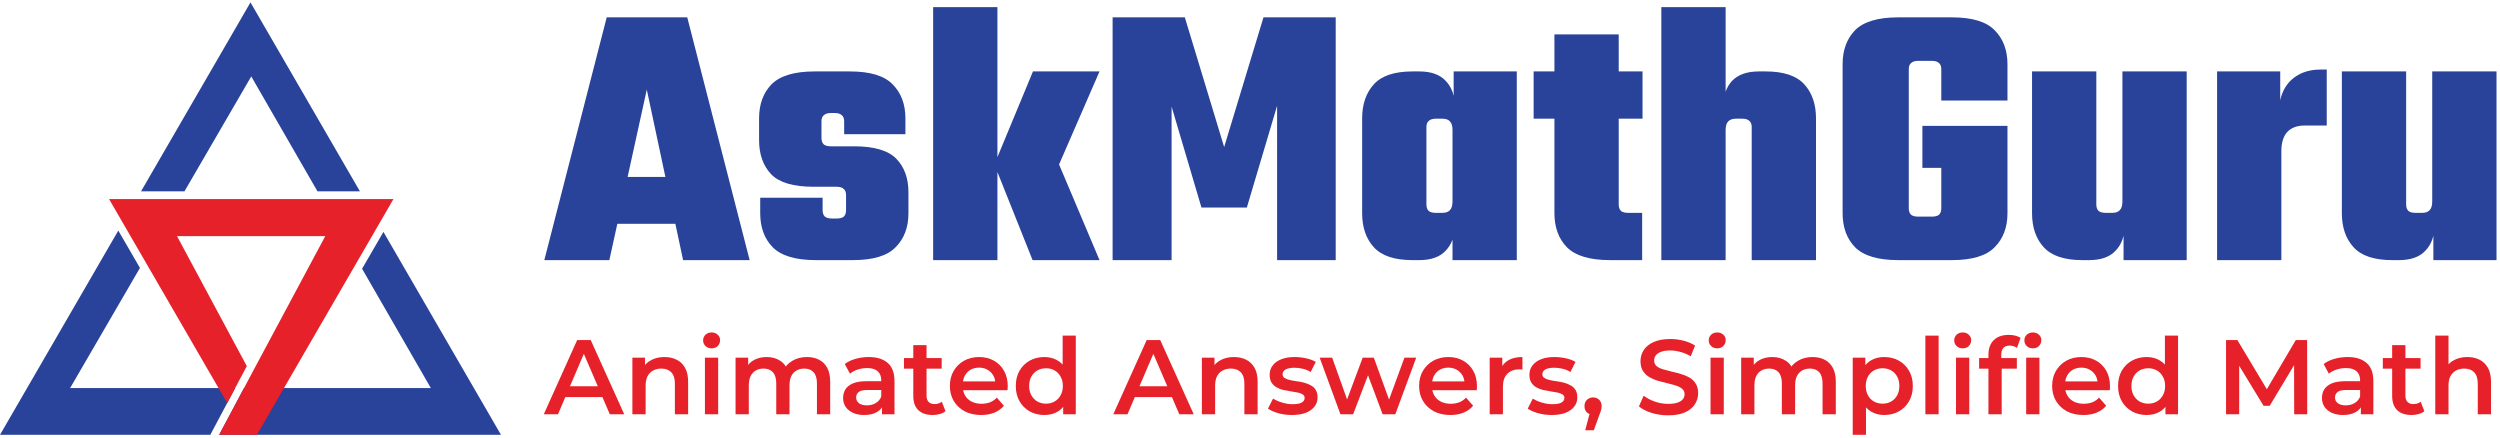 <svg width="519" height="91" viewBox="0 0 519 91" fill="none" xmlns="http://www.w3.org/2000/svg">
<path d="M29.284 39.714H38.299L52.161 15.865L65.903 39.714H74.716L52 0.5L29.284 39.714Z" fill="#284399"/>
<path d="M104 90.265L79.601 48.145L75.168 55.792L89.442 80.561H50.657L45.497 90.265H104Z" fill="#284399"/>
<path d="M43.661 90.265H0L24.559 47.87L29.053 55.621L14.556 80.561H48.817L43.661 90.265Z" fill="#284399"/>
<path d="M47.166 83.665L22.643 41.333H81.678L53.332 90.265H45.498L48.126 85.322L52.769 76.594L67.526 49.022H36.747L51.237 76.01L47.166 83.665Z" fill="#E6212A"/>
<path d="M486.169 14.829H499.514V42.461C499.514 43.036 499.671 43.481 499.985 43.795C500.299 44.057 500.797 44.188 501.477 44.188H502.811C503.544 44.188 504.067 44.004 504.381 43.638C504.748 43.272 504.931 42.67 504.931 41.833V39.713H505.402V46.778C505.402 48.976 504.774 50.729 503.518 52.038C502.314 53.346 500.483 54 498.023 54H496.61C492.894 54 490.225 53.11 488.603 51.331C486.981 49.552 486.169 47.197 486.169 44.266V14.829ZM504.931 14.829H518.276V54H505.166V46.542H504.931V14.829Z" fill="#284399"/>
<path d="M483.032 14.436V26.054H478.558C475.261 26.054 473.612 27.833 473.612 31.392V33.511H473.141V23.228C473.141 21.449 473.482 19.905 474.162 18.596C474.842 17.288 475.837 16.268 477.145 15.535C478.453 14.802 480.023 14.436 481.855 14.436H483.032ZM473.612 54H460.267V14.829H473.377V23.856L473.612 22.286V54Z" fill="#284399"/>
<path d="M421.852 14.829H435.197V42.461C435.197 43.036 435.354 43.481 435.668 43.795C435.982 44.057 436.479 44.188 437.159 44.188H438.493C439.226 44.188 439.75 44.004 440.064 43.638C440.43 43.272 440.613 42.67 440.613 41.833V39.713H441.084V46.778C441.084 48.976 440.456 50.729 439.2 52.038C437.996 53.346 436.165 54 433.705 54H432.292C428.576 54 425.907 53.11 424.285 51.331C422.663 49.552 421.852 47.197 421.852 44.266V14.829ZM440.613 14.829H453.958V54H440.849V46.542H440.613V14.829Z" fill="#284399"/>
<path d="M396.262 14.357V43.245C396.262 43.821 396.419 44.266 396.733 44.58C397.047 44.842 397.545 44.972 398.225 44.972H400.03V54H394.064C389.878 54 386.895 53.11 385.115 51.331C383.388 49.552 382.525 47.197 382.525 44.266V13.337C382.525 10.406 383.388 8.051 385.115 6.272C386.895 4.493 389.878 3.603 394.064 3.603H400.344V12.63H398.225C397.545 12.63 397.047 12.787 396.733 13.101C396.419 13.363 396.262 13.782 396.262 14.357ZM416.751 26.133V34.846H399.088V26.133H416.751ZM403.013 20.873V14.357C403.013 13.782 402.856 13.363 402.542 13.101C402.228 12.787 401.731 12.63 401.051 12.63H398.931V3.603H405.211C409.398 3.603 412.355 4.493 414.082 6.272C415.861 8.051 416.751 10.406 416.751 13.337V20.873H403.013ZM403.013 43.245V32.177H416.751V44.266C416.751 47.197 415.861 49.552 414.082 51.331C412.355 53.11 409.398 54 405.211 54H399.245V44.972H401.051C401.731 44.972 402.228 44.842 402.542 44.58C402.856 44.266 403.013 43.821 403.013 43.245Z" fill="#284399"/>
<path d="M377 54H363.655V26.368C363.655 25.792 363.498 25.374 363.184 25.112C362.87 24.798 362.373 24.641 361.693 24.641H360.358C359.678 24.641 359.155 24.824 358.788 25.191C358.422 25.557 358.239 26.159 358.239 26.996V29.116H357.768V22.05C357.768 19.852 358.37 18.099 359.573 16.791C360.829 15.483 362.687 14.829 365.147 14.829H366.56C370.276 14.829 372.945 15.718 374.567 17.497C376.189 19.277 377 21.632 377 24.562V54ZM358.239 54H344.894V1.483H358.239V54Z" fill="#284399"/>
<path d="M336.044 7.136V42.461C336.044 43.036 336.201 43.481 336.515 43.795C336.829 44.057 337.326 44.188 338.007 44.188H340.911V54H334.239C330.052 54 327.069 53.11 325.29 51.331C323.563 49.552 322.699 47.197 322.699 44.266V7.136H336.044ZM340.99 14.829V24.641H318.382V14.829H340.99Z" fill="#284399"/>
<path d="M296.126 35.16H282.781V24.562C282.781 21.632 283.592 19.277 285.214 17.497C286.837 15.718 289.506 14.829 293.221 14.829H294.634C297.094 14.829 298.926 15.483 300.129 16.791C301.385 18.099 302.013 19.852 302.013 22.05V29.116H301.542V26.996C301.542 26.159 301.359 25.557 300.993 25.191C300.679 24.824 300.155 24.641 299.423 24.641H298.088C297.408 24.641 296.911 24.798 296.597 25.112C296.283 25.374 296.126 25.792 296.126 26.368V35.16ZM314.887 54H301.542V22.286H301.778V14.829H314.887V54ZM282.781 33.669H296.126V42.461C296.126 43.036 296.283 43.481 296.597 43.795C296.911 44.057 297.408 44.188 298.088 44.188H299.423C300.155 44.188 300.679 44.004 300.993 43.638C301.359 43.272 301.542 42.67 301.542 41.833V39.713H302.013V46.778C302.013 48.976 301.385 50.729 300.129 52.038C298.926 53.346 297.094 54 294.634 54H293.221C289.506 54 286.837 53.11 285.214 51.331C283.592 49.552 282.781 47.197 282.781 44.266V33.669Z" fill="#284399"/>
<path d="M258.844 43.089H249.424L243.223 22.129V54H230.977V3.603H245.97L254.134 30.529L262.298 3.603H277.292V54H265.124V21.972L258.844 43.089Z" fill="#284399"/>
<path d="M207.065 54H193.72V1.483H207.065V54ZM206.437 34.139H219.861L228.26 54H214.366L206.437 34.139ZM219.861 34.139H206.437L214.444 14.829H228.26L219.861 34.139Z" fill="#284399"/>
<path d="M175.641 43.638V40.498C175.641 39.922 175.484 39.504 175.17 39.242C174.856 38.928 174.358 38.771 173.678 38.771H168.89C164.703 38.771 161.772 37.907 160.098 36.181C158.423 34.401 157.586 32.046 157.586 29.116V24.562C157.586 21.632 158.449 19.277 160.176 17.497C161.955 15.718 164.938 14.829 169.125 14.829H176.426C180.612 14.829 183.569 15.718 185.296 17.497C187.075 19.277 187.965 21.632 187.965 24.562V27.86H175.248V25.191C175.248 24.615 175.091 24.196 174.777 23.934C174.463 23.62 173.966 23.463 173.286 23.463H172.501C171.82 23.463 171.323 23.62 171.009 23.934C170.695 24.196 170.538 24.615 170.538 25.191V28.645C170.538 29.22 170.695 29.665 171.009 29.979C171.323 30.241 171.82 30.372 172.501 30.372H177.289C181.476 30.372 184.406 31.235 186.081 32.962C187.756 34.689 188.593 37.018 188.593 39.949V44.266C188.593 47.197 187.703 49.552 185.924 51.331C184.197 53.11 181.24 54 177.054 54H169.361C165.174 54 162.191 53.11 160.412 51.331C158.685 49.552 157.821 47.197 157.821 44.266V41.047H170.774V43.638C170.774 44.214 170.931 44.658 171.245 44.972C171.559 45.234 172.056 45.365 172.736 45.365H173.678C174.358 45.365 174.856 45.234 175.17 44.972C175.484 44.658 175.641 44.214 175.641 43.638Z" fill="#284399"/>
<path d="M146.991 36.73V46.464H121.792V36.73H146.991ZM155.626 54H141.81L134.274 18.596L126.502 54H113L125.953 3.603H142.673L155.626 54Z" fill="#284399"/>
<path d="M512.228 74.12C513.167 74.12 514.003 74.303 514.736 74.67C515.484 75.037 516.071 75.601 516.496 76.364C516.921 77.112 517.134 78.08 517.134 79.268V86H514.384V79.62C514.384 78.579 514.135 77.801 513.636 77.288C513.152 76.775 512.47 76.518 511.59 76.518C510.945 76.518 510.373 76.65 509.874 76.914C509.375 77.178 508.987 77.574 508.708 78.102C508.444 78.615 508.312 79.268 508.312 80.06V86H505.562V69.676H508.312V77.42L507.718 76.452C508.129 75.704 508.723 75.132 509.5 74.736C510.292 74.325 511.201 74.12 512.228 74.12Z" fill="#E6212A"/>
<path d="M500.66 86.154C499.369 86.154 498.372 85.824 497.668 85.164C496.964 84.489 496.612 83.499 496.612 82.194V71.656H499.362V82.128C499.362 82.685 499.501 83.118 499.78 83.426C500.073 83.734 500.476 83.888 500.99 83.888C501.606 83.888 502.119 83.727 502.53 83.404L503.3 85.362C502.977 85.626 502.581 85.824 502.112 85.956C501.642 86.088 501.158 86.154 500.66 86.154ZM494.676 76.54V74.34H502.508V76.54H494.676Z" fill="#E6212A"/>
<path d="M490.112 86V83.624L489.958 83.118V78.96C489.958 78.153 489.716 77.53 489.232 77.09C488.748 76.635 488.015 76.408 487.032 76.408C486.372 76.408 485.72 76.511 485.074 76.716C484.444 76.921 483.908 77.207 483.468 77.574L482.39 75.572C483.021 75.088 483.769 74.729 484.634 74.494C485.514 74.245 486.424 74.12 487.362 74.12C489.064 74.12 490.376 74.531 491.3 75.352C492.239 76.159 492.708 77.413 492.708 79.114V86H490.112ZM486.416 86.154C485.536 86.154 484.766 86.007 484.106 85.714C483.446 85.406 482.933 84.988 482.566 84.46C482.214 83.917 482.038 83.309 482.038 82.634C482.038 81.974 482.192 81.38 482.5 80.852C482.823 80.324 483.344 79.906 484.062 79.598C484.781 79.29 485.734 79.136 486.922 79.136H490.332V80.962H487.12C486.182 80.962 485.551 81.116 485.228 81.424C484.906 81.717 484.744 82.084 484.744 82.524C484.744 83.023 484.942 83.419 485.338 83.712C485.734 84.005 486.284 84.152 486.988 84.152C487.663 84.152 488.264 83.998 488.792 83.69C489.335 83.382 489.724 82.927 489.958 82.326L490.42 83.976C490.156 84.665 489.68 85.201 488.99 85.582C488.316 85.963 487.458 86.154 486.416 86.154Z" fill="#E6212A"/>
<path d="M462.127 86V70.6H464.481L471.213 81.842H469.981L476.603 70.6H478.957L478.979 86H476.273L476.251 74.846H476.823L471.191 84.24H469.915L464.195 74.846H464.855V86H462.127Z" fill="#E6212A"/>
<path d="M445.651 86.154C444.522 86.154 443.502 85.905 442.593 85.406C441.698 84.893 440.994 84.189 440.481 83.294C439.968 82.399 439.711 81.343 439.711 80.126C439.711 78.909 439.968 77.853 440.481 76.958C440.994 76.063 441.698 75.367 442.593 74.868C443.502 74.369 444.522 74.12 445.651 74.12C446.634 74.12 447.514 74.34 448.291 74.78C449.068 75.205 449.684 75.858 450.139 76.738C450.594 77.618 450.821 78.747 450.821 80.126C450.821 81.49 450.601 82.619 450.161 83.514C449.721 84.394 449.112 85.054 448.335 85.494C447.558 85.934 446.663 86.154 445.651 86.154ZM445.981 83.8C446.641 83.8 447.228 83.653 447.741 83.36C448.269 83.067 448.687 82.641 448.995 82.084C449.318 81.527 449.479 80.874 449.479 80.126C449.479 79.363 449.318 78.711 448.995 78.168C448.687 77.611 448.269 77.185 447.741 76.892C447.228 76.599 446.641 76.452 445.981 76.452C445.321 76.452 444.727 76.599 444.199 76.892C443.686 77.185 443.268 77.611 442.945 78.168C442.637 78.711 442.483 79.363 442.483 80.126C442.483 80.874 442.637 81.527 442.945 82.084C443.268 82.641 443.686 83.067 444.199 83.36C444.727 83.653 445.321 83.8 445.981 83.8ZM449.545 86V83.228L449.655 80.104L449.435 76.98V69.676H452.163V86H449.545Z" fill="#E6212A"/>
<path d="M432.515 86.154C431.21 86.154 430.066 85.897 429.083 85.384C428.115 84.856 427.36 84.137 426.817 83.228C426.289 82.319 426.025 81.285 426.025 80.126C426.025 78.953 426.282 77.919 426.795 77.024C427.323 76.115 428.042 75.403 428.951 74.89C429.875 74.377 430.924 74.12 432.097 74.12C433.241 74.12 434.261 74.369 435.155 74.868C436.05 75.367 436.754 76.071 437.267 76.98C437.781 77.889 438.037 78.96 438.037 80.192C438.037 80.309 438.03 80.441 438.015 80.588C438.015 80.735 438.008 80.874 437.993 81.006H428.203V79.18H436.541L435.463 79.752C435.478 79.077 435.339 78.483 435.045 77.97C434.752 77.457 434.349 77.053 433.835 76.76C433.337 76.467 432.757 76.32 432.097 76.32C431.423 76.32 430.829 76.467 430.315 76.76C429.817 77.053 429.421 77.464 429.127 77.992C428.849 78.505 428.709 79.114 428.709 79.818V80.258C428.709 80.962 428.871 81.585 429.193 82.128C429.516 82.671 429.971 83.089 430.557 83.382C431.144 83.675 431.819 83.822 432.581 83.822C433.241 83.822 433.835 83.719 434.363 83.514C434.891 83.309 435.361 82.986 435.771 82.546L437.245 84.24C436.717 84.856 436.05 85.333 435.243 85.67C434.451 85.993 433.542 86.154 432.515 86.154Z" fill="#E6212A"/>
<path d="M412.801 86V73.592C412.801 72.36 413.16 71.377 413.879 70.644C414.612 69.896 415.654 69.522 417.003 69.522C417.487 69.522 417.942 69.573 418.367 69.676C418.807 69.779 419.174 69.94 419.467 70.16L418.719 72.228C418.514 72.067 418.279 71.949 418.015 71.876C417.751 71.788 417.48 71.744 417.201 71.744C416.629 71.744 416.196 71.905 415.903 72.228C415.61 72.536 415.463 73.005 415.463 73.636V74.956L415.551 76.188V86H412.801ZM410.865 76.54V74.34H418.697V76.54H410.865ZM420.633 86V74.252H423.383V86H420.633ZM422.019 72.316C421.506 72.316 421.08 72.155 420.743 71.832C420.42 71.509 420.259 71.121 420.259 70.666C420.259 70.197 420.42 69.808 420.743 69.5C421.08 69.177 421.506 69.016 422.019 69.016C422.532 69.016 422.95 69.17 423.273 69.478C423.61 69.771 423.779 70.145 423.779 70.6C423.779 71.084 423.618 71.495 423.295 71.832C422.972 72.155 422.547 72.316 422.019 72.316Z" fill="#E6212A"/>
<path d="M406.068 86V74.252H408.818V86H406.068ZM407.454 72.316C406.94 72.316 406.515 72.155 406.178 71.832C405.855 71.509 405.694 71.121 405.694 70.666C405.694 70.197 405.855 69.808 406.178 69.5C406.515 69.177 406.94 69.016 407.454 69.016C407.967 69.016 408.385 69.17 408.708 69.478C409.045 69.771 409.214 70.145 409.214 70.6C409.214 71.084 409.052 71.495 408.73 71.832C408.407 72.155 407.982 72.316 407.454 72.316Z" fill="#E6212A"/>
<path d="M399.708 86V69.676H402.458V86H399.708Z" fill="#E6212A"/>
<path d="M391.138 86.154C390.185 86.154 389.312 85.934 388.52 85.494C387.743 85.054 387.12 84.394 386.65 83.514C386.196 82.619 385.968 81.49 385.968 80.126C385.968 78.747 386.188 77.618 386.628 76.738C387.083 75.858 387.699 75.205 388.476 74.78C389.254 74.34 390.141 74.12 391.138 74.12C392.297 74.12 393.316 74.369 394.196 74.868C395.091 75.367 395.795 76.063 396.308 76.958C396.836 77.853 397.1 78.909 397.1 80.126C397.1 81.343 396.836 82.407 396.308 83.316C395.795 84.211 395.091 84.907 394.196 85.406C393.316 85.905 392.297 86.154 391.138 86.154ZM384.626 90.268V74.252H387.244V77.024L387.156 80.148L387.376 83.272V90.268H384.626ZM390.83 83.8C391.49 83.8 392.077 83.653 392.59 83.36C393.118 83.067 393.536 82.641 393.844 82.084C394.152 81.527 394.306 80.874 394.306 80.126C394.306 79.363 394.152 78.711 393.844 78.168C393.536 77.611 393.118 77.185 392.59 76.892C392.077 76.599 391.49 76.452 390.83 76.452C390.17 76.452 389.576 76.599 389.048 76.892C388.52 77.185 388.102 77.611 387.794 78.168C387.486 78.711 387.332 79.363 387.332 80.126C387.332 80.874 387.486 81.527 387.794 82.084C388.102 82.641 388.52 83.067 389.048 83.36C389.576 83.653 390.17 83.8 390.83 83.8Z" fill="#E6212A"/>
<path d="M376.294 74.12C377.233 74.12 378.061 74.303 378.78 74.67C379.513 75.037 380.085 75.601 380.496 76.364C380.907 77.112 381.112 78.08 381.112 79.268V86H378.362V79.62C378.362 78.579 378.135 77.801 377.68 77.288C377.225 76.775 376.573 76.518 375.722 76.518C375.121 76.518 374.585 76.65 374.116 76.914C373.661 77.178 373.302 77.567 373.038 78.08C372.789 78.593 372.664 79.246 372.664 80.038V86H369.914V79.62C369.914 78.579 369.687 77.801 369.232 77.288C368.777 76.775 368.125 76.518 367.274 76.518C366.673 76.518 366.137 76.65 365.668 76.914C365.213 77.178 364.854 77.567 364.59 78.08C364.341 78.593 364.216 79.246 364.216 80.038V86H361.466V74.252H364.084V77.376L363.622 76.452C364.018 75.689 364.59 75.11 365.338 74.714C366.101 74.318 366.966 74.12 367.934 74.12C369.034 74.12 369.987 74.391 370.794 74.934C371.615 75.477 372.158 76.298 372.422 77.398L371.344 77.024C371.725 76.144 372.356 75.44 373.236 74.912C374.116 74.384 375.135 74.12 376.294 74.12Z" fill="#E6212A"/>
<path d="M355.107 86V74.252H357.857V86H355.107ZM356.493 72.316C355.979 72.316 355.554 72.155 355.217 71.832C354.894 71.509 354.733 71.121 354.733 70.666C354.733 70.197 354.894 69.808 355.217 69.5C355.554 69.177 355.979 69.016 356.493 69.016C357.006 69.016 357.424 69.17 357.747 69.478C358.084 69.771 358.253 70.145 358.253 70.6C358.253 71.084 358.091 71.495 357.769 71.832C357.446 72.155 357.021 72.316 356.493 72.316Z" fill="#E6212A"/>
<path d="M346.309 86.22C345.106 86.22 343.955 86.051 342.855 85.714C341.755 85.362 340.882 84.915 340.237 84.372L341.227 82.15C341.843 82.634 342.605 83.037 343.515 83.36C344.424 83.683 345.355 83.844 346.309 83.844C347.115 83.844 347.768 83.756 348.267 83.58C348.765 83.404 349.132 83.169 349.367 82.876C349.601 82.568 349.719 82.223 349.719 81.842C349.719 81.373 349.55 80.999 349.213 80.72C348.875 80.427 348.435 80.199 347.893 80.038C347.365 79.862 346.771 79.701 346.111 79.554C345.465 79.407 344.813 79.239 344.153 79.048C343.507 78.843 342.913 78.586 342.371 78.278C341.843 77.955 341.41 77.53 341.073 77.002C340.735 76.474 340.567 75.799 340.567 74.978C340.567 74.142 340.787 73.379 341.227 72.69C341.681 71.986 342.363 71.429 343.273 71.018C344.197 70.593 345.363 70.38 346.771 70.38C347.695 70.38 348.611 70.497 349.521 70.732C350.43 70.967 351.222 71.304 351.897 71.744L350.995 73.966C350.305 73.555 349.594 73.255 348.861 73.064C348.127 72.859 347.423 72.756 346.749 72.756C345.957 72.756 345.311 72.851 344.813 73.042C344.329 73.233 343.969 73.482 343.735 73.79C343.515 74.098 343.405 74.45 343.405 74.846C343.405 75.315 343.566 75.697 343.889 75.99C344.226 76.269 344.659 76.489 345.187 76.65C345.729 76.811 346.331 76.973 346.991 77.134C347.651 77.281 348.303 77.449 348.949 77.64C349.609 77.831 350.203 78.08 350.731 78.388C351.273 78.696 351.706 79.114 352.029 79.642C352.366 80.17 352.535 80.837 352.535 81.644C352.535 82.465 352.307 83.228 351.853 83.932C351.413 84.621 350.731 85.179 349.807 85.604C348.883 86.015 347.717 86.22 346.309 86.22Z" fill="#E6212A"/>
<path d="M329.094 89.322L330.37 84.46L330.744 86.088C330.23 86.088 329.798 85.934 329.446 85.626C329.108 85.303 328.94 84.871 328.94 84.328C328.94 83.771 329.108 83.331 329.446 83.008C329.798 82.671 330.223 82.502 330.722 82.502C331.235 82.502 331.66 82.671 331.998 83.008C332.335 83.345 332.504 83.785 332.504 84.328C332.504 84.475 332.489 84.636 332.46 84.812C332.43 84.973 332.379 85.164 332.306 85.384C332.247 85.604 332.144 85.883 331.998 86.22L330.876 89.322H329.094Z" fill="#E6212A"/>
<path d="M322.127 86.154C321.145 86.154 320.199 86.029 319.289 85.78C318.395 85.516 317.683 85.201 317.155 84.834L318.211 82.744C318.739 83.081 319.37 83.36 320.103 83.58C320.837 83.8 321.57 83.91 322.303 83.91C323.169 83.91 323.792 83.793 324.173 83.558C324.569 83.323 324.767 83.008 324.767 82.612C324.767 82.289 324.635 82.047 324.371 81.886C324.107 81.71 323.763 81.578 323.337 81.49C322.912 81.402 322.435 81.321 321.907 81.248C321.394 81.175 320.873 81.079 320.345 80.962C319.832 80.83 319.363 80.647 318.937 80.412C318.512 80.163 318.167 79.833 317.903 79.422C317.639 79.011 317.507 78.469 317.507 77.794C317.507 77.046 317.72 76.401 318.145 75.858C318.571 75.301 319.165 74.875 319.927 74.582C320.705 74.274 321.621 74.12 322.677 74.12C323.469 74.12 324.269 74.208 325.075 74.384C325.882 74.56 326.549 74.809 327.077 75.132L326.021 77.222C325.464 76.885 324.899 76.657 324.327 76.54C323.77 76.408 323.213 76.342 322.655 76.342C321.819 76.342 321.196 76.467 320.785 76.716C320.389 76.965 320.191 77.281 320.191 77.662C320.191 78.014 320.323 78.278 320.587 78.454C320.851 78.63 321.196 78.769 321.621 78.872C322.047 78.975 322.516 79.063 323.029 79.136C323.557 79.195 324.078 79.29 324.591 79.422C325.105 79.554 325.574 79.737 325.999 79.972C326.439 80.192 326.791 80.507 327.055 80.918C327.319 81.329 327.451 81.864 327.451 82.524C327.451 83.257 327.231 83.895 326.791 84.438C326.366 84.981 325.757 85.406 324.965 85.714C324.173 86.007 323.227 86.154 322.127 86.154Z" fill="#E6212A"/>
<path d="M309.259 86V74.252H311.877V77.486L311.569 76.54C311.921 75.748 312.471 75.147 313.219 74.736C313.982 74.325 314.928 74.12 316.057 74.12V76.738C315.94 76.709 315.83 76.694 315.727 76.694C315.624 76.679 315.522 76.672 315.419 76.672C314.378 76.672 313.549 76.98 312.933 77.596C312.317 78.197 312.009 79.099 312.009 80.302V86H309.259Z" fill="#E6212A"/>
<path d="M301.096 86.154C299.79 86.154 298.646 85.897 297.664 85.384C296.696 84.856 295.94 84.137 295.398 83.228C294.87 82.319 294.606 81.285 294.606 80.126C294.606 78.953 294.862 77.919 295.376 77.024C295.904 76.115 296.622 75.403 297.532 74.89C298.456 74.377 299.504 74.12 300.678 74.12C301.822 74.12 302.841 74.369 303.736 74.868C304.63 75.367 305.334 76.071 305.848 76.98C306.361 77.889 306.618 78.96 306.618 80.192C306.618 80.309 306.61 80.441 306.596 80.588C306.596 80.735 306.588 80.874 306.574 81.006H296.784V79.18H305.122L304.044 79.752C304.058 79.077 303.919 78.483 303.626 77.97C303.332 77.457 302.929 77.053 302.416 76.76C301.917 76.467 301.338 76.32 300.678 76.32C300.003 76.32 299.409 76.467 298.896 76.76C298.397 77.053 298.001 77.464 297.708 77.992C297.429 78.505 297.29 79.114 297.29 79.818V80.258C297.29 80.962 297.451 81.585 297.774 82.128C298.096 82.671 298.551 83.089 299.138 83.382C299.724 83.675 300.399 83.822 301.162 83.822C301.822 83.822 302.416 83.719 302.944 83.514C303.472 83.309 303.941 82.986 304.352 82.546L305.826 84.24C305.298 84.856 304.63 85.333 303.824 85.67C303.032 85.993 302.122 86.154 301.096 86.154Z" fill="#E6212A"/>
<path d="M278.275 86L273.963 74.252H276.559L280.255 84.614H279.023L282.895 74.252H285.205L288.967 84.614H287.757L291.563 74.252H294.005L289.671 86H287.031L283.599 76.826H284.413L280.915 86H278.275Z" fill="#E6212A"/>
<path d="M268.202 86.154C267.219 86.154 266.273 86.029 265.364 85.78C264.469 85.516 263.758 85.201 263.23 84.834L264.286 82.744C264.814 83.081 265.444 83.36 266.178 83.58C266.911 83.8 267.644 83.91 268.378 83.91C269.243 83.91 269.866 83.793 270.248 83.558C270.644 83.323 270.842 83.008 270.842 82.612C270.842 82.289 270.71 82.047 270.446 81.886C270.182 81.71 269.837 81.578 269.412 81.49C268.986 81.402 268.51 81.321 267.982 81.248C267.468 81.175 266.948 81.079 266.42 80.962C265.906 80.83 265.437 80.647 265.012 80.412C264.586 80.163 264.242 79.833 263.978 79.422C263.714 79.011 263.582 78.469 263.582 77.794C263.582 77.046 263.794 76.401 264.22 75.858C264.645 75.301 265.239 74.875 266.002 74.582C266.779 74.274 267.696 74.12 268.752 74.12C269.544 74.12 270.343 74.208 271.15 74.384C271.956 74.56 272.624 74.809 273.152 75.132L272.096 77.222C271.538 76.885 270.974 76.657 270.402 76.54C269.844 76.408 269.287 76.342 268.73 76.342C267.894 76.342 267.27 76.467 266.86 76.716C266.464 76.965 266.266 77.281 266.266 77.662C266.266 78.014 266.398 78.278 266.662 78.454C266.926 78.63 267.27 78.769 267.696 78.872C268.121 78.975 268.59 79.063 269.104 79.136C269.632 79.195 270.152 79.29 270.666 79.422C271.179 79.554 271.648 79.737 272.074 79.972C272.514 80.192 272.866 80.507 273.13 80.918C273.394 81.329 273.526 81.864 273.526 82.524C273.526 83.257 273.306 83.895 272.866 84.438C272.44 84.981 271.832 85.406 271.04 85.714C270.248 86.007 269.302 86.154 268.202 86.154Z" fill="#E6212A"/>
<path d="M256.177 74.12C257.116 74.12 257.952 74.303 258.685 74.67C259.433 75.037 260.02 75.601 260.445 76.364C260.87 77.112 261.083 78.08 261.083 79.268V86H258.333V79.62C258.333 78.579 258.084 77.801 257.585 77.288C257.101 76.775 256.419 76.518 255.539 76.518C254.894 76.518 254.322 76.65 253.823 76.914C253.324 77.178 252.936 77.574 252.657 78.102C252.393 78.615 252.261 79.268 252.261 80.06V86H249.511V74.252H252.129V77.42L251.667 76.452C252.078 75.704 252.672 75.132 253.449 74.736C254.241 74.325 255.15 74.12 256.177 74.12Z" fill="#E6212A"/>
<path d="M231.119 86L238.049 70.6H240.865L247.817 86H244.825L238.863 72.118H240.007L234.067 86H231.119ZM234.309 82.436L235.079 80.192H243.395L244.165 82.436H234.309Z" fill="#E6212A"/>
<path d="M216.821 86.154C215.692 86.154 214.672 85.905 213.763 85.406C212.868 84.893 212.164 84.189 211.651 83.294C211.138 82.399 210.881 81.343 210.881 80.126C210.881 78.909 211.138 77.853 211.651 76.958C212.164 76.063 212.868 75.367 213.763 74.868C214.672 74.369 215.692 74.12 216.821 74.12C217.804 74.12 218.684 74.34 219.461 74.78C220.238 75.205 220.854 75.858 221.309 76.738C221.764 77.618 221.991 78.747 221.991 80.126C221.991 81.49 221.771 82.619 221.331 83.514C220.891 84.394 220.282 85.054 219.505 85.494C218.728 85.934 217.833 86.154 216.821 86.154ZM217.151 83.8C217.811 83.8 218.398 83.653 218.911 83.36C219.439 83.067 219.857 82.641 220.165 82.084C220.488 81.527 220.649 80.874 220.649 80.126C220.649 79.363 220.488 78.711 220.165 78.168C219.857 77.611 219.439 77.185 218.911 76.892C218.398 76.599 217.811 76.452 217.151 76.452C216.491 76.452 215.897 76.599 215.369 76.892C214.856 77.185 214.438 77.611 214.115 78.168C213.807 78.711 213.653 79.363 213.653 80.126C213.653 80.874 213.807 81.527 214.115 82.084C214.438 82.641 214.856 83.067 215.369 83.36C215.897 83.653 216.491 83.8 217.151 83.8ZM220.715 86V83.228L220.825 80.104L220.605 76.98V69.676H223.333V86H220.715Z" fill="#E6212A"/>
<path d="M203.685 86.154C202.38 86.154 201.236 85.897 200.253 85.384C199.285 84.856 198.53 84.137 197.987 83.228C197.459 82.319 197.195 81.285 197.195 80.126C197.195 78.953 197.452 77.919 197.965 77.024C198.493 76.115 199.212 75.403 200.121 74.89C201.045 74.377 202.094 74.12 203.267 74.12C204.411 74.12 205.431 74.369 206.325 74.868C207.22 75.367 207.924 76.071 208.437 76.98C208.951 77.889 209.207 78.96 209.207 80.192C209.207 80.309 209.2 80.441 209.185 80.588C209.185 80.735 209.178 80.874 209.163 81.006H199.373V79.18H207.711L206.633 79.752C206.648 79.077 206.509 78.483 206.215 77.97C205.922 77.457 205.519 77.053 205.005 76.76C204.507 76.467 203.927 76.32 203.267 76.32C202.593 76.32 201.999 76.467 201.485 76.76C200.987 77.053 200.591 77.464 200.297 77.992C200.019 78.505 199.879 79.114 199.879 79.818V80.258C199.879 80.962 200.041 81.585 200.363 82.128C200.686 82.671 201.141 83.089 201.727 83.382C202.314 83.675 202.989 83.822 203.751 83.822C204.411 83.822 205.005 83.719 205.533 83.514C206.061 83.309 206.531 82.986 206.941 82.546L208.415 84.24C207.887 84.856 207.22 85.333 206.413 85.67C205.621 85.993 204.712 86.154 203.685 86.154Z" fill="#E6212A"/>
<path d="M193.648 86.154C192.357 86.154 191.36 85.824 190.656 85.164C189.952 84.489 189.6 83.499 189.6 82.194V71.656H192.35V82.128C192.35 82.685 192.489 83.118 192.768 83.426C193.061 83.734 193.465 83.888 193.978 83.888C194.594 83.888 195.107 83.727 195.518 83.404L196.288 85.362C195.965 85.626 195.569 85.824 195.1 85.956C194.631 86.088 194.147 86.154 193.648 86.154ZM187.664 76.54V74.34H195.496V76.54H187.664Z" fill="#E6212A"/>
<path d="M183.101 86V83.624L182.947 83.118V78.96C182.947 78.153 182.705 77.53 182.221 77.09C181.737 76.635 181.003 76.408 180.021 76.408C179.361 76.408 178.708 76.511 178.063 76.716C177.432 76.921 176.897 77.207 176.457 77.574L175.379 75.572C176.009 75.088 176.757 74.729 177.623 74.494C178.503 74.245 179.412 74.12 180.351 74.12C182.052 74.12 183.365 74.531 184.289 75.352C185.227 76.159 185.697 77.413 185.697 79.114V86H183.101ZM179.405 86.154C178.525 86.154 177.755 86.007 177.095 85.714C176.435 85.406 175.921 84.988 175.555 84.46C175.203 83.917 175.027 83.309 175.027 82.634C175.027 81.974 175.181 81.38 175.489 80.852C175.811 80.324 176.332 79.906 177.051 79.598C177.769 79.29 178.723 79.136 179.911 79.136H183.321V80.962H180.109C179.17 80.962 178.539 81.116 178.217 81.424C177.894 81.717 177.733 82.084 177.733 82.524C177.733 83.023 177.931 83.419 178.327 83.712C178.723 84.005 179.273 84.152 179.977 84.152C180.651 84.152 181.253 83.998 181.781 83.69C182.323 83.382 182.712 82.927 182.947 82.326L183.409 83.976C183.145 84.665 182.668 85.201 181.979 85.582C181.304 85.963 180.446 86.154 179.405 86.154Z" fill="#E6212A"/>
<path d="M167.53 74.12C168.469 74.12 169.298 74.303 170.016 74.67C170.75 75.037 171.322 75.601 171.732 76.364C172.143 77.112 172.348 78.08 172.348 79.268V86H169.598V79.62C169.598 78.579 169.371 77.801 168.916 77.288C168.462 76.775 167.809 76.518 166.958 76.518C166.357 76.518 165.822 76.65 165.352 76.914C164.898 77.178 164.538 77.567 164.274 78.08C164.025 78.593 163.9 79.246 163.9 80.038V86H161.15V79.62C161.15 78.579 160.923 77.801 160.468 77.288C160.014 76.775 159.361 76.518 158.51 76.518C157.909 76.518 157.374 76.65 156.904 76.914C156.45 77.178 156.09 77.567 155.826 78.08C155.577 78.593 155.452 79.246 155.452 80.038V86H152.702V74.252H155.32V77.376L154.858 76.452C155.254 75.689 155.826 75.11 156.574 74.714C157.337 74.318 158.202 74.12 159.17 74.12C160.27 74.12 161.224 74.391 162.03 74.934C162.852 75.477 163.394 76.298 163.658 77.398L162.58 77.024C162.962 76.144 163.592 75.44 164.472 74.912C165.352 74.384 166.372 74.12 167.53 74.12Z" fill="#E6212A"/>
<path d="M146.343 86V74.252H149.093V86H146.343ZM147.729 72.316C147.216 72.316 146.79 72.155 146.453 71.832C146.13 71.509 145.969 71.121 145.969 70.666C145.969 70.197 146.13 69.808 146.453 69.5C146.79 69.177 147.216 69.016 147.729 69.016C148.242 69.016 148.66 69.17 148.983 69.478C149.32 69.771 149.489 70.145 149.489 70.6C149.489 71.084 149.328 71.495 149.005 71.832C148.682 72.155 148.257 72.316 147.729 72.316Z" fill="#E6212A"/>
<path d="M137.949 74.12C138.887 74.12 139.723 74.303 140.457 74.67C141.205 75.037 141.791 75.601 142.217 76.364C142.642 77.112 142.855 78.08 142.855 79.268V86H140.105V79.62C140.105 78.579 139.855 77.801 139.357 77.288C138.873 76.775 138.191 76.518 137.311 76.518C136.665 76.518 136.093 76.65 135.595 76.914C135.096 77.178 134.707 77.574 134.429 78.102C134.165 78.615 134.033 79.268 134.033 80.06V86H131.283V74.252H133.901V77.42L133.439 76.452C133.849 75.704 134.443 75.132 135.221 74.736C136.013 74.325 136.922 74.12 137.949 74.12Z" fill="#E6212A"/>
<path d="M112.89 86L119.82 70.6H122.636L129.588 86H126.596L120.634 72.118H121.778L115.838 86H112.89ZM116.08 82.436L116.85 80.192H125.166L125.936 82.436H116.08Z" fill="#E6212A"/>
</svg>
